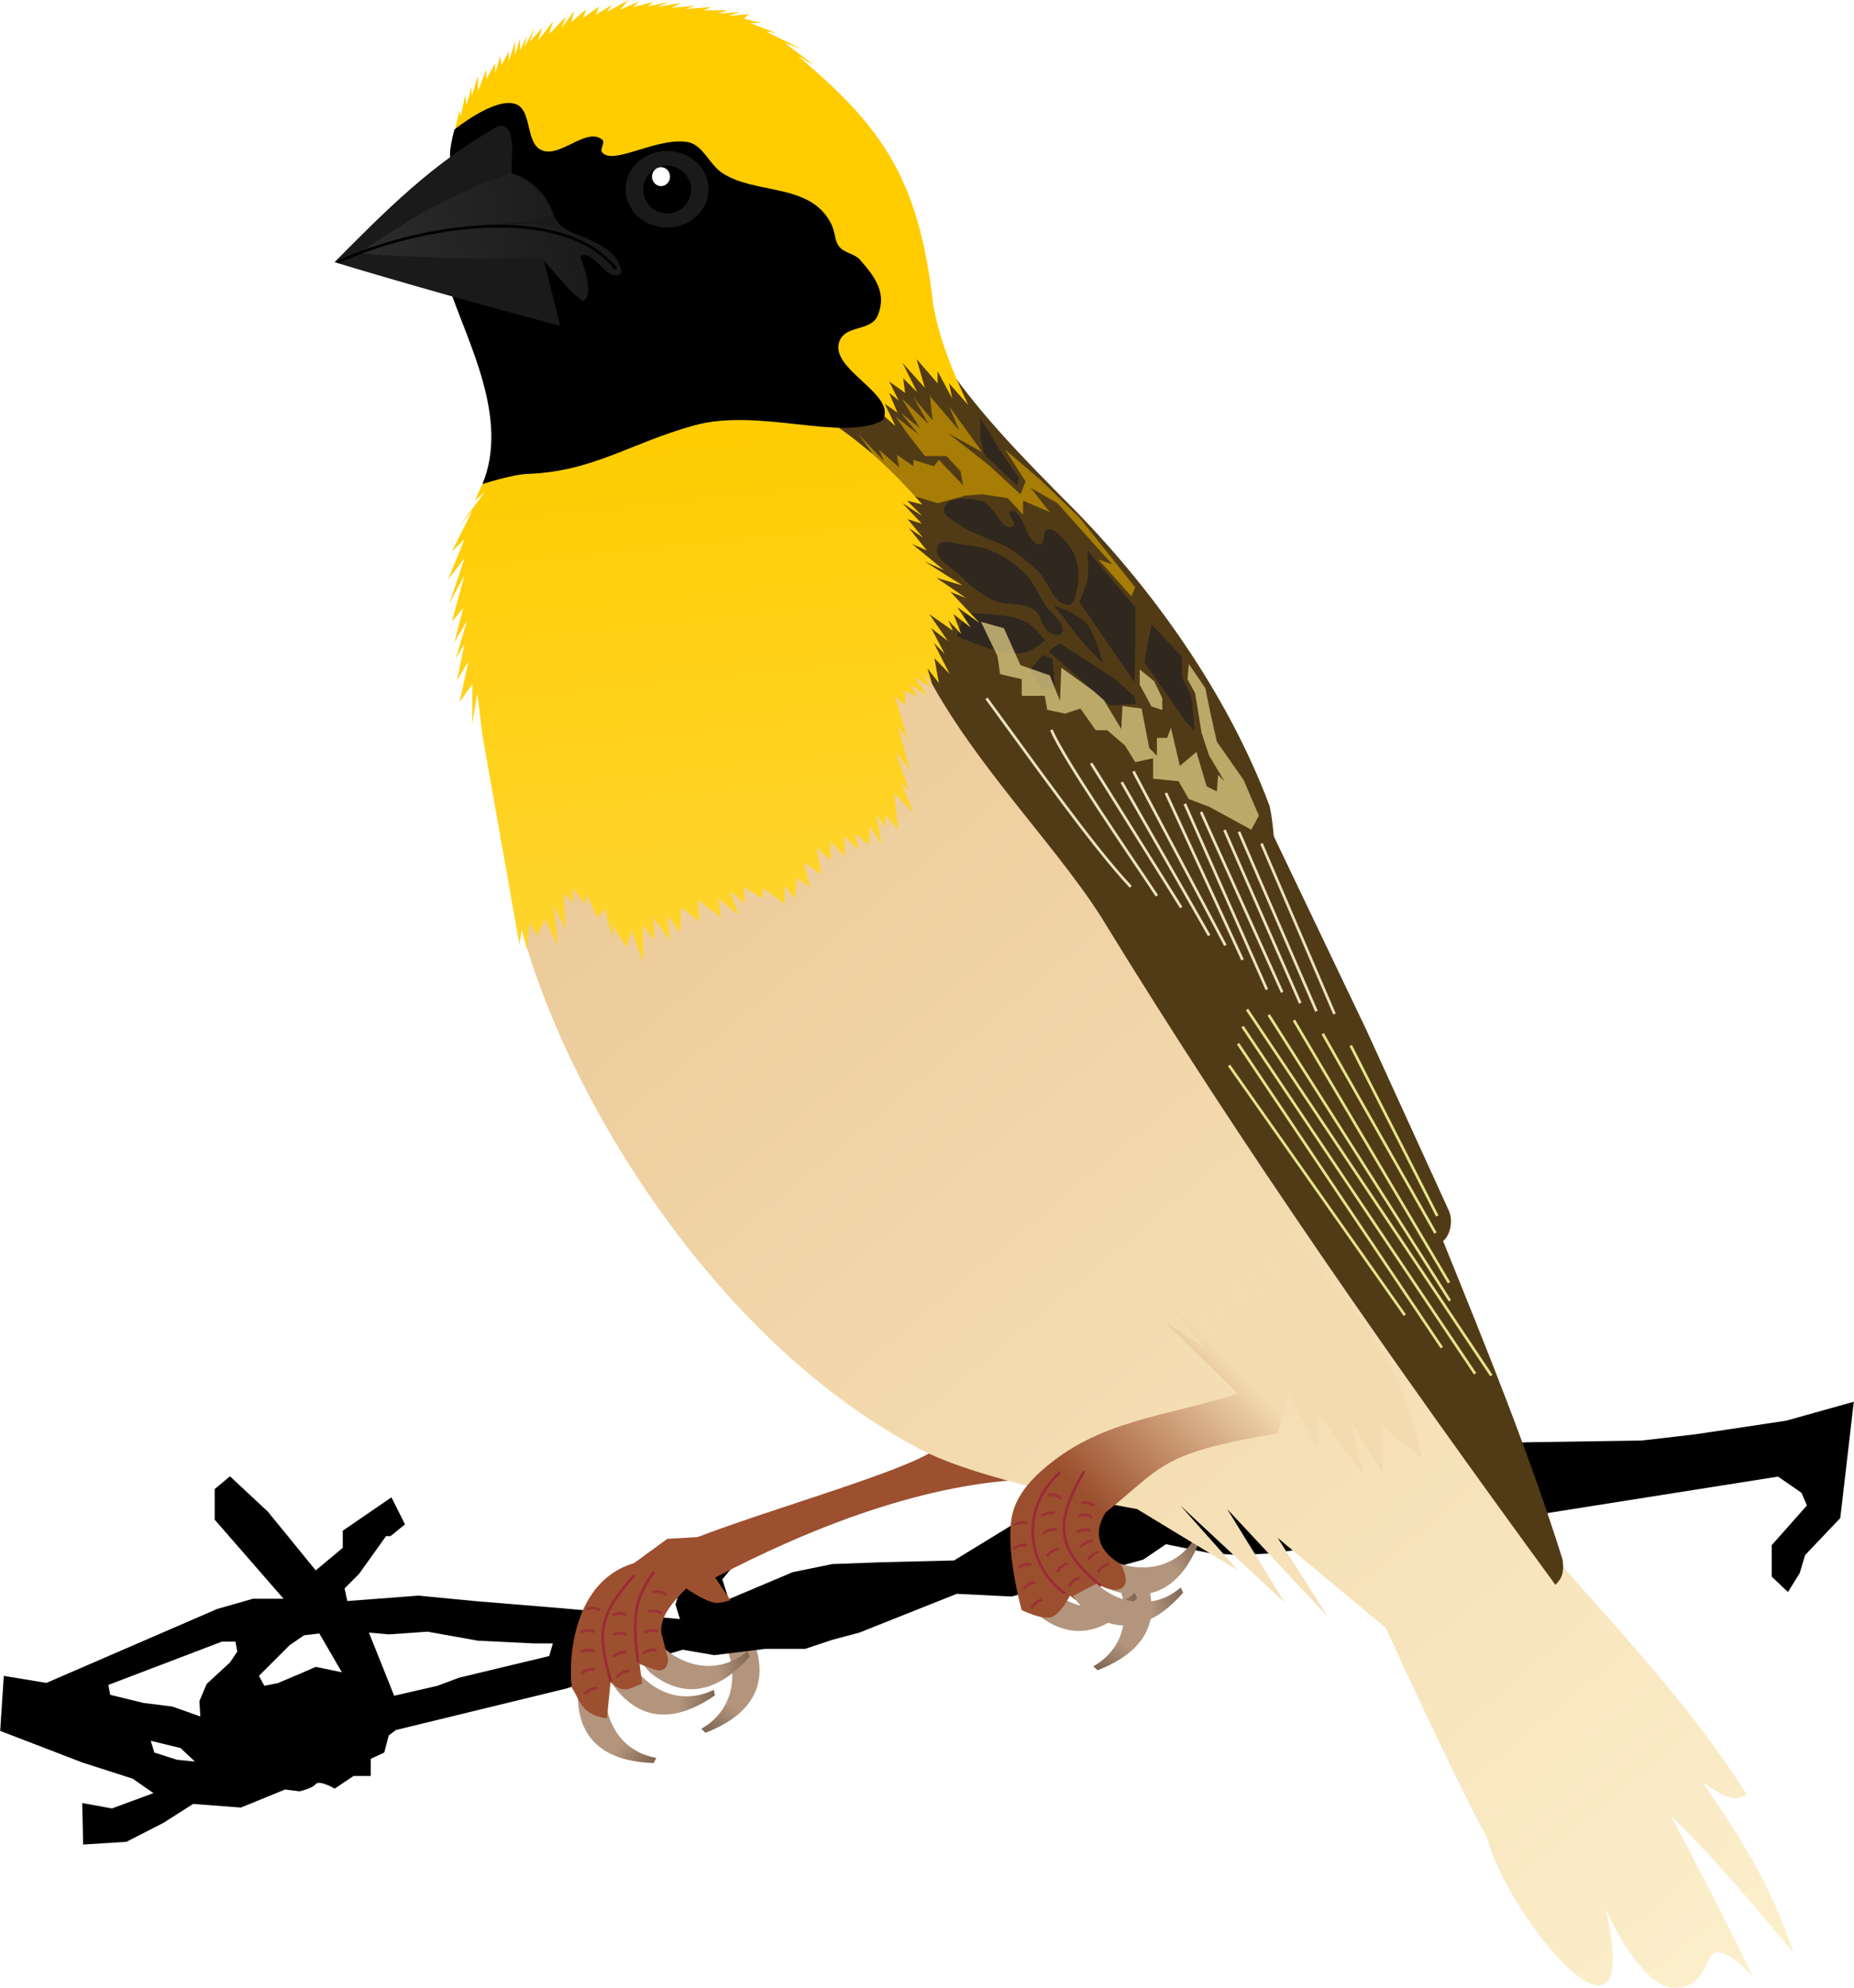 <?xml version="1.0" encoding="UTF-8" standalone="no"?>
<!-- Created with Inkscape (http://www.inkscape.org/) -->

<svg
   xmlns:dc="http://purl.org/dc/elements/1.1/"
   xmlns:cc="http://creativecommons.org/ns#"
   xmlns:rdf="http://www.w3.org/1999/02/22-rdf-syntax-ns#"
   xmlns:svg="http://www.w3.org/2000/svg"
   xmlns="http://www.w3.org/2000/svg"
   xmlns:xlink="http://www.w3.org/1999/xlink"
   xmlns:sodipodi="http://sodipodi.sourceforge.net/DTD/sodipodi-0.dtd"
   xmlns:inkscape="http://www.inkscape.org/namespaces/inkscape"
   width="684.938"
   height="734.155"
   id="svg2"
   version="1.1"
   inkscape:version="0.48.0 r9654"
   sodipodi:docname="Baya Weaver.svg">
  <defs
     id="defs4">
    <linearGradient
       inkscape:collect="always"
       id="linearGradient4827">
      <stop
         style="stop-color:#9b4f2e;stop-opacity:1;"
         offset="0"
         id="stop4829" />
      <stop
         style="stop-color:#f3daaf;stop-opacity:1"
         offset="1"
         id="stop4831" />
    </linearGradient>
    <linearGradient
       inkscape:collect="always"
       id="linearGradient4819">
      <stop
         style="stop-color:#e5ba83;stop-opacity:1;"
         offset="0"
         id="stop4821" />
      <stop
         style="stop-color:#fff6d5;stop-opacity:1"
         offset="1"
         id="stop4823" />
    </linearGradient>
    <linearGradient
       inkscape:collect="always"
       id="linearGradient4760">
      <stop
         style="stop-color:#b3957d;stop-opacity:1;"
         offset="0"
         id="stop4762" />
      <stop
         style="stop-color:#28170b;stop-opacity:1"
         offset="1"
         id="stop4764" />
    </linearGradient>
    <linearGradient
       inkscape:collect="always"
       id="linearGradient3812">
      <stop
         style="stop-color:#ffcc00;stop-opacity:1;"
         offset="0"
         id="stop3814" />
      <stop
         style="stop-color:#ffd42a;stop-opacity:1"
         offset="1"
         id="stop3816" />
    </linearGradient>
    <linearGradient
       inkscape:collect="always"
       id="linearGradient3794">
      <stop
         style="stop-color:#333333;stop-opacity:1;"
         offset="0"
         id="stop3796" />
      <stop
         style="stop-color:#1a1a1a;stop-opacity:1"
         offset="1"
         id="stop3798" />
    </linearGradient>
    <filter
       inkscape:collect="always"
       id="filter3774"
       color-interpolation-filters="sRGB">
      <feGaussianBlur
         inkscape:collect="always"
         stdDeviation="0.586"
         id="feGaussianBlur3776" />
    </filter>
    <linearGradient
       inkscape:collect="always"
       xlink:href="#linearGradient3794"
       id="linearGradient3800"
       x1="290.865"
       y1="412.695"
       x2="404.856"
       y2="382.077"
       gradientUnits="userSpaceOnUse" />
    <linearGradient
       inkscape:collect="always"
       xlink:href="#linearGradient3812"
       id="linearGradient3818"
       x1="457.848"
       y1="464.509"
       x2="474.805"
       y2="632.198"
       gradientUnits="userSpaceOnUse" />
    <filter
       inkscape:collect="always"
       id="filter4363"
       color-interpolation-filters="sRGB">
      <feGaussianBlur
         inkscape:collect="always"
         stdDeviation="1.9"
         id="feGaussianBlur4365" />
    </filter>
    <filter
       inkscape:collect="always"
       id="filter4367"
       x="-0.117"
       width="1.234"
       y="-0.074"
       height="1.149"
       color-interpolation-filters="sRGB">
      <feGaussianBlur
         inkscape:collect="always"
         stdDeviation="1.9"
         id="feGaussianBlur4369" />
    </filter>
    <filter
       inkscape:collect="always"
       id="filter4371"
       x="-0.137"
       width="1.274"
       y="-0.086"
       height="1.171"
       color-interpolation-filters="sRGB">
      <feGaussianBlur
         inkscape:collect="always"
         stdDeviation="1.9"
         id="feGaussianBlur4373" />
    </filter>
    <filter
       inkscape:collect="always"
       id="filter4375"
       x="-0.141"
       width="1.282"
       y="-0.081"
       height="1.161"
       color-interpolation-filters="sRGB">
      <feGaussianBlur
         inkscape:collect="always"
         stdDeviation="1.9"
         id="feGaussianBlur4377" />
    </filter>
    <filter
       inkscape:collect="always"
       id="filter4379"
       x="-0.134"
       width="1.268"
       y="-0.071"
       height="1.142"
       color-interpolation-filters="sRGB">
      <feGaussianBlur
         inkscape:collect="always"
         stdDeviation="1.9"
         id="feGaussianBlur4381" />
    </filter>
    <filter
       inkscape:collect="always"
       id="filter4383"
       x="-0.161"
       width="1.322"
       y="-0.074"
       height="1.148"
       color-interpolation-filters="sRGB">
      <feGaussianBlur
         inkscape:collect="always"
         stdDeviation="1.9"
         id="feGaussianBlur4385" />
    </filter>
    <filter
       inkscape:collect="always"
       id="filter4387"
       x="-0.15"
       width="1.301"
       y="-0.066"
       height="1.133"
       color-interpolation-filters="sRGB">
      <feGaussianBlur
         inkscape:collect="always"
         stdDeviation="1.9"
         id="feGaussianBlur4389" />
    </filter>
    <filter
       inkscape:collect="always"
       id="filter4391"
       x="-0.152"
       width="1.304"
       y="-0.068"
       height="1.137"
       color-interpolation-filters="sRGB">
      <feGaussianBlur
         inkscape:collect="always"
         stdDeviation="1.9"
         id="feGaussianBlur4393" />
    </filter>
    <filter
       inkscape:collect="always"
       id="filter4395"
       x="-0.163"
       width="1.326"
       y="-0.071"
       height="1.143"
       color-interpolation-filters="sRGB">
      <feGaussianBlur
         inkscape:collect="always"
         stdDeviation="1.9"
         id="feGaussianBlur4397" />
    </filter>
    <filter
       inkscape:collect="always"
       id="filter4399"
       x="-0.159"
       width="1.318"
       y="-0.069"
       height="1.138"
       color-interpolation-filters="sRGB">
      <feGaussianBlur
         inkscape:collect="always"
         stdDeviation="1.9"
         id="feGaussianBlur4401" />
    </filter>
    <filter
       inkscape:collect="always"
       id="filter4403"
       x="-0.169"
       width="1.338"
       y="-0.072"
       height="1.145"
       color-interpolation-filters="sRGB">
      <feGaussianBlur
         inkscape:collect="always"
         stdDeviation="1.9"
         id="feGaussianBlur4405" />
    </filter>
    <filter
       inkscape:collect="always"
       id="filter4535"
       color-interpolation-filters="sRGB">
      <feGaussianBlur
         inkscape:collect="always"
         stdDeviation="2.322"
         id="feGaussianBlur4537" />
    </filter>
    <filter
       inkscape:collect="always"
       id="filter4539"
       color-interpolation-filters="sRGB">
      <feGaussianBlur
         inkscape:collect="always"
         stdDeviation="2.322"
         id="feGaussianBlur4541" />
    </filter>
    <filter
       inkscape:collect="always"
       id="filter4543"
       color-interpolation-filters="sRGB">
      <feGaussianBlur
         inkscape:collect="always"
         stdDeviation="2.322"
         id="feGaussianBlur4545" />
    </filter>
    <filter
       inkscape:collect="always"
       id="filter4547"
       color-interpolation-filters="sRGB">
      <feGaussianBlur
         inkscape:collect="always"
         stdDeviation="2.322"
         id="feGaussianBlur4549" />
    </filter>
    <filter
       inkscape:collect="always"
       id="filter4551"
       color-interpolation-filters="sRGB">
      <feGaussianBlur
         inkscape:collect="always"
         stdDeviation="2.322"
         id="feGaussianBlur4553" />
    </filter>
    <filter
       inkscape:collect="always"
       id="filter4555"
       color-interpolation-filters="sRGB">
      <feGaussianBlur
         inkscape:collect="always"
         stdDeviation="2.322"
         id="feGaussianBlur4557" />
    </filter>
    <filter
       inkscape:collect="always"
       id="filter4559"
       x="-0.134"
       width="1.268"
       y="-0.076"
       height="1.151"
       color-interpolation-filters="sRGB">
      <feGaussianBlur
         inkscape:collect="always"
         stdDeviation="2.322"
         id="feGaussianBlur4561" />
    </filter>
    <filter
       inkscape:collect="always"
       id="filter4563"
       x="-0.174"
       width="1.349"
       y="-0.089"
       height="1.177"
       color-interpolation-filters="sRGB">
      <feGaussianBlur
         inkscape:collect="always"
         stdDeviation="2.322"
         id="feGaussianBlur4565" />
    </filter>
    <filter
       inkscape:collect="always"
       id="filter4625"
       x="-0.176"
       width="1.353"
       y="-0.047"
       height="1.094"
       color-interpolation-filters="sRGB">
      <feGaussianBlur
         inkscape:collect="always"
         stdDeviation="0.88"
         id="feGaussianBlur4627" />
    </filter>
    <filter
       inkscape:collect="always"
       id="filter4629"
       x="-0.155"
       width="1.31"
       y="-0.05"
       height="1.1"
       color-interpolation-filters="sRGB">
      <feGaussianBlur
         inkscape:collect="always"
         stdDeviation="0.88"
         id="feGaussianBlur4631" />
    </filter>
    <linearGradient
       inkscape:collect="always"
       xlink:href="#linearGradient4760"
       id="linearGradient4766"
       x1="640.833"
       y1="907.808"
       x2="668.145"
       y2="885.826"
       gradientUnits="userSpaceOnUse"
       gradientTransform="matrix(0.889,0.457,-0.457,0.889,460.018,-196.221)" />
    <linearGradient
       inkscape:collect="always"
       xlink:href="#linearGradient4760-7"
       id="linearGradient4766-6"
       x1="640.833"
       y1="907.808"
       x2="668.145"
       y2="885.826"
       gradientUnits="userSpaceOnUse"
       gradientTransform="matrix(0.889,0.457,-0.457,0.889,460.018,-196.221)" />
    <linearGradient
       inkscape:collect="always"
       id="linearGradient4760-7">
      <stop
         style="stop-color:#b3957d;stop-opacity:1;"
         offset="0"
         id="stop4762-6" />
      <stop
         style="stop-color:#28170b;stop-opacity:1"
         offset="1"
         id="stop4764-7" />
    </linearGradient>
    <linearGradient
       y2="885.826"
       x2="668.145"
       y1="907.808"
       x1="640.833"
       gradientTransform="matrix(0.889,0.457,-0.457,0.889,443.016,-194.195)"
       gradientUnits="userSpaceOnUse"
       id="linearGradient4783"
       xlink:href="#linearGradient4760-7"
       inkscape:collect="always" />
    <linearGradient
       inkscape:collect="always"
       xlink:href="#linearGradient4760-75"
       id="linearGradient4766-2"
       x1="640.833"
       y1="907.808"
       x2="668.145"
       y2="885.826"
       gradientUnits="userSpaceOnUse"
       gradientTransform="matrix(0.889,0.457,-0.457,0.889,460.018,-196.221)" />
    <linearGradient
       inkscape:collect="always"
       id="linearGradient4760-75">
      <stop
         style="stop-color:#b3957d;stop-opacity:1;"
         offset="0"
         id="stop4762-62" />
      <stop
         style="stop-color:#28170b;stop-opacity:1"
         offset="1"
         id="stop4764-5" />
    </linearGradient>
    <linearGradient
       y2="885.826"
       x2="668.145"
       y1="907.808"
       x1="640.833"
       gradientTransform="matrix(0.992,0.123,-0.123,0.992,98.734,-90.701)"
       gradientUnits="userSpaceOnUse"
       id="linearGradient4783-6"
       xlink:href="#linearGradient4760-75"
       inkscape:collect="always" />
    <linearGradient
       inkscape:collect="always"
       xlink:href="#linearGradient4819"
       id="linearGradient4825"
       x1="293.927"
       y1="370.301"
       x2="921.347"
       y2="1118.307"
       gradientUnits="userSpaceOnUse" />
    <linearGradient
       inkscape:collect="always"
       xlink:href="#linearGradient4827"
       id="linearGradient4833"
       x1="590.209"
       y1="862.534"
       x2="642.023"
       y2="811.663"
       gradientUnits="userSpaceOnUse" />
    <linearGradient
       y2="885.826"
       x2="668.145"
       y1="907.808"
       x1="640.833"
       gradientTransform="matrix(0.992,0.123,-0.123,0.992,98.734,-90.701)"
       gradientUnits="userSpaceOnUse"
       id="linearGradient4783-6-0"
       xlink:href="#linearGradient4760-75-7"
       inkscape:collect="always" />
    <linearGradient
       inkscape:collect="always"
       id="linearGradient4760-75-7">
      <stop
         style="stop-color:#b3957d;stop-opacity:1;"
         offset="0"
         id="stop4762-62-8" />
      <stop
         style="stop-color:#28170b;stop-opacity:1"
         offset="1"
         id="stop4764-5-5" />
    </linearGradient>
    <linearGradient
       y2="885.826"
       x2="668.145"
       y1="907.808"
       x1="640.833"
       gradientTransform="matrix(0.123,0.992,0.992,-0.123,-375.267,393.441)"
       gradientUnits="userSpaceOnUse"
       id="linearGradient4850"
       xlink:href="#linearGradient4760-75-7"
       inkscape:collect="always" />
    <filter
       color-interpolation-filters="sRGB"
       inkscape:collect="always"
       id="filter4625-9"
       x="-0.176"
       width="1.353"
       y="-0.047"
       height="1.094">
      <feGaussianBlur
         inkscape:collect="always"
         stdDeviation="0.88"
         id="feGaussianBlur4627-0" />
    </filter>
    <filter
       color-interpolation-filters="sRGB"
       inkscape:collect="always"
       id="filter4625-9-5"
       x="-0.176"
       width="1.353"
       y="-0.047"
       height="1.094">
      <feGaussianBlur
         inkscape:collect="always"
         stdDeviation="0.88"
         id="feGaussianBlur4627-0-2" />
    </filter>
    <linearGradient
       y2="885.826"
       x2="668.145"
       y1="907.808"
       x1="640.833"
       gradientTransform="matrix(0.123,0.992,0.992,-0.123,-375.267,393.441)"
       gradientUnits="userSpaceOnUse"
       id="linearGradient4850-2"
       xlink:href="#linearGradient4760-75-7-1"
       inkscape:collect="always" />
    <linearGradient
       inkscape:collect="always"
       id="linearGradient4760-75-7-1">
      <stop
         style="stop-color:#b3957d;stop-opacity:1;"
         offset="0"
         id="stop4762-62-8-9" />
      <stop
         style="stop-color:#28170b;stop-opacity:1"
         offset="1"
         id="stop4764-5-5-5" />
    </linearGradient>
    <linearGradient
       y2="885.826"
       x2="668.145"
       y1="907.808"
       x1="640.833"
       gradientTransform="matrix(0.123,0.992,0.992,-0.123,-520.111,416.522)"
       gradientUnits="userSpaceOnUse"
       id="linearGradient5019"
       xlink:href="#linearGradient4760-75-7-1"
       inkscape:collect="always" />
    <linearGradient
       y2="885.826"
       x2="668.145"
       y1="907.808"
       x1="640.833"
       gradientTransform="matrix(0.889,0.457,-0.457,0.889,443.016,-194.195)"
       gradientUnits="userSpaceOnUse"
       id="linearGradient4783-7"
       xlink:href="#linearGradient4760-7-4"
       inkscape:collect="always" />
    <linearGradient
       inkscape:collect="always"
       id="linearGradient4760-7-4">
      <stop
         style="stop-color:#b3957d;stop-opacity:1;"
         offset="0"
         id="stop4762-6-8" />
      <stop
         style="stop-color:#28170b;stop-opacity:1"
         offset="1"
         id="stop4764-7-0" />
    </linearGradient>
    <linearGradient
       y2="885.826"
       x2="668.145"
       y1="907.808"
       x1="640.833"
       gradientTransform="matrix(0.889,0.457,-0.457,0.889,299.921,-172.703)"
       gradientUnits="userSpaceOnUse"
       id="linearGradient5053"
       xlink:href="#linearGradient4760-7-4"
       inkscape:collect="always" />
    <linearGradient
       inkscape:collect="always"
       xlink:href="#linearGradient4760-755"
       id="linearGradient4766-3"
       x1="640.833"
       y1="907.808"
       x2="668.145"
       y2="885.826"
       gradientUnits="userSpaceOnUse"
       gradientTransform="matrix(0.889,0.457,-0.457,0.889,460.018,-196.221)" />
    <linearGradient
       inkscape:collect="always"
       id="linearGradient4760-755">
      <stop
         style="stop-color:#b3957d;stop-opacity:1;"
         offset="0"
         id="stop4762-2" />
      <stop
         style="stop-color:#28170b;stop-opacity:1"
         offset="1"
         id="stop4764-8" />
    </linearGradient>
    <linearGradient
       y2="885.826"
       x2="668.145"
       y1="907.808"
       x1="640.833"
       gradientTransform="matrix(0.75,0.661,-0.661,0.75,560.589,-165.844)"
       gradientUnits="userSpaceOnUse"
       id="linearGradient5087"
       xlink:href="#linearGradient4760-755"
       inkscape:collect="always" />
    <linearGradient
       y2="885.826"
       x2="668.145"
       y1="907.808"
       x1="640.833"
       gradientTransform="matrix(0.75,0.661,-0.661,0.75,560.589,-165.844)"
       gradientUnits="userSpaceOnUse"
       id="linearGradient5087-4"
       xlink:href="#linearGradient4760-755-7"
       inkscape:collect="always" />
    <linearGradient
       inkscape:collect="always"
       id="linearGradient4760-755-7">
      <stop
         style="stop-color:#b3957d;stop-opacity:1;"
         offset="0"
         id="stop4762-2-6" />
      <stop
         style="stop-color:#28170b;stop-opacity:1"
         offset="1"
         id="stop4764-8-2" />
    </linearGradient>
    <linearGradient
       y2="885.826"
       x2="668.145"
       y1="907.808"
       x1="640.833"
       gradientTransform="matrix(0.212,0.977,-0.977,0.212,1170.964,136.646)"
       gradientUnits="userSpaceOnUse"
       id="linearGradient5121"
       xlink:href="#linearGradient4760-755-7"
       inkscape:collect="always" />
    <linearGradient
       inkscape:collect="always"
       xlink:href="#linearGradient4760-755-7"
       id="linearGradient5245"
       gradientUnits="userSpaceOnUse"
       gradientTransform="matrix(0.212,0.977,-0.977,0.212,1170.964,136.646)"
       x1="640.833"
       y1="907.808"
       x2="668.145"
       y2="885.826" />
    <linearGradient
       inkscape:collect="always"
       xlink:href="#linearGradient4760-755"
       id="linearGradient5247"
       gradientUnits="userSpaceOnUse"
       gradientTransform="matrix(0.75,0.661,-0.661,0.75,560.589,-165.844)"
       x1="640.833"
       y1="907.808"
       x2="668.145"
       y2="885.826" />
    <linearGradient
       inkscape:collect="always"
       xlink:href="#linearGradient4760-75-7-1"
       id="linearGradient5249"
       gradientUnits="userSpaceOnUse"
       gradientTransform="matrix(0.123,0.992,0.992,-0.123,-520.111,416.522)"
       x1="640.833"
       y1="907.808"
       x2="668.145"
       y2="885.826" />
    <linearGradient
       inkscape:collect="always"
       xlink:href="#linearGradient4760-7-4"
       id="linearGradient5251"
       gradientUnits="userSpaceOnUse"
       gradientTransform="matrix(0.889,0.457,-0.457,0.889,299.921,-172.703)"
       x1="640.833"
       y1="907.808"
       x2="668.145"
       y2="885.826" />
    <linearGradient
       inkscape:collect="always"
       xlink:href="#linearGradient4760-75-7"
       id="linearGradient5253"
       gradientUnits="userSpaceOnUse"
       gradientTransform="matrix(0.123,0.992,0.992,-0.123,-375.267,393.441)"
       x1="640.833"
       y1="907.808"
       x2="668.145"
       y2="885.826" />
    <linearGradient
       inkscape:collect="always"
       xlink:href="#linearGradient4760-75"
       id="linearGradient5255"
       gradientUnits="userSpaceOnUse"
       gradientTransform="matrix(0.992,0.123,-0.123,0.992,98.734,-90.701)"
       x1="640.833"
       y1="907.808"
       x2="668.145"
       y2="885.826" />
    <linearGradient
       inkscape:collect="always"
       xlink:href="#linearGradient4760-7"
       id="linearGradient5257"
       gradientUnits="userSpaceOnUse"
       gradientTransform="matrix(0.889,0.457,-0.457,0.889,443.016,-194.195)"
       x1="640.833"
       y1="907.808"
       x2="668.145"
       y2="885.826" />
    <linearGradient
       inkscape:collect="always"
       xlink:href="#linearGradient4819"
       id="linearGradient5259"
       gradientUnits="userSpaceOnUse"
       x1="293.927"
       y1="370.301"
       x2="921.347"
       y2="1118.307" />
    <linearGradient
       inkscape:collect="always"
       xlink:href="#linearGradient3812"
       id="linearGradient5261"
       gradientUnits="userSpaceOnUse"
       x1="457.848"
       y1="464.509"
       x2="474.805"
       y2="632.198" />
    <linearGradient
       inkscape:collect="always"
       xlink:href="#linearGradient3794"
       id="linearGradient5263"
       gradientUnits="userSpaceOnUse"
       x1="290.865"
       y1="412.695"
       x2="404.856"
       y2="382.077" />
    <linearGradient
       inkscape:collect="always"
       xlink:href="#linearGradient4827"
       id="linearGradient5265"
       gradientUnits="userSpaceOnUse"
       x1="590.209"
       y1="862.534"
       x2="642.023"
       y2="811.663" />
    <linearGradient
       inkscape:collect="always"
       xlink:href="#linearGradient4760"
       id="linearGradient5267"
       gradientUnits="userSpaceOnUse"
       gradientTransform="matrix(0.889,0.457,-0.457,0.889,460.018,-196.221)"
       x1="640.833"
       y1="907.808"
       x2="668.145"
       y2="885.826" />
    <linearGradient
       inkscape:collect="always"
       xlink:href="#linearGradient4760"
       id="linearGradient5292"
       gradientUnits="userSpaceOnUse"
       gradientTransform="matrix(0.889,0.457,-0.457,0.889,1671.524,-175.495)"
       x1="640.833"
       y1="907.808"
       x2="668.145"
       y2="885.826" />
    <linearGradient
       inkscape:collect="always"
       xlink:href="#linearGradient4827"
       id="linearGradient5314"
       gradientUnits="userSpaceOnUse"
       x1="590.209"
       y1="862.534"
       x2="642.023"
       y2="811.663"
       gradientTransform="translate(1211.506,20.726)" />
    <linearGradient
       inkscape:collect="always"
       xlink:href="#linearGradient3794"
       id="linearGradient5349"
       gradientUnits="userSpaceOnUse"
       x1="290.865"
       y1="412.695"
       x2="404.856"
       y2="382.077"
       gradientTransform="translate(1211.506,20.726)" />
    <linearGradient
       inkscape:collect="always"
       xlink:href="#linearGradient3812"
       id="linearGradient5355"
       gradientUnits="userSpaceOnUse"
       x1="457.848"
       y1="464.509"
       x2="474.805"
       y2="632.198"
       gradientTransform="translate(1211.506,20.726)" />
    <linearGradient
       inkscape:collect="always"
       xlink:href="#linearGradient4819"
       id="linearGradient5361"
       gradientUnits="userSpaceOnUse"
       x1="293.927"
       y1="370.301"
       x2="921.347"
       y2="1118.307"
       gradientTransform="translate(1211.506,20.726)" />
    <linearGradient
       inkscape:collect="always"
       xlink:href="#linearGradient4760-7"
       id="linearGradient5365"
       gradientUnits="userSpaceOnUse"
       gradientTransform="matrix(0.889,0.457,-0.457,0.889,1654.522,-173.469)"
       x1="640.833"
       y1="907.808"
       x2="668.145"
       y2="885.826" />
    <linearGradient
       inkscape:collect="always"
       xlink:href="#linearGradient4760-75"
       id="linearGradient5368"
       gradientUnits="userSpaceOnUse"
       gradientTransform="matrix(0.992,0.123,-0.123,0.992,1310.24,-69.975)"
       x1="640.833"
       y1="907.808"
       x2="668.145"
       y2="885.826" />
    <linearGradient
       inkscape:collect="always"
       xlink:href="#linearGradient4760-75-7"
       id="linearGradient5371"
       gradientUnits="userSpaceOnUse"
       gradientTransform="matrix(0.123,0.992,0.992,-0.123,836.238,414.167)"
       x1="640.833"
       y1="907.808"
       x2="668.145"
       y2="885.826" />
    <linearGradient
       inkscape:collect="always"
       xlink:href="#linearGradient4760-7-4"
       id="linearGradient5374"
       gradientUnits="userSpaceOnUse"
       gradientTransform="matrix(0.889,0.457,-0.457,0.889,1511.427,-151.977)"
       x1="640.833"
       y1="907.808"
       x2="668.145"
       y2="885.826" />
    <linearGradient
       inkscape:collect="always"
       xlink:href="#linearGradient4760-75-7-1"
       id="linearGradient5377"
       gradientUnits="userSpaceOnUse"
       gradientTransform="matrix(0.123,0.992,0.992,-0.123,691.395,437.248)"
       x1="640.833"
       y1="907.808"
       x2="668.145"
       y2="885.826" />
    <linearGradient
       inkscape:collect="always"
       xlink:href="#linearGradient4760-755"
       id="linearGradient5380"
       gradientUnits="userSpaceOnUse"
       gradientTransform="matrix(0.75,0.661,-0.661,0.75,1772.094,-145.118)"
       x1="640.833"
       y1="907.808"
       x2="668.145"
       y2="885.826" />
    <linearGradient
       inkscape:collect="always"
       xlink:href="#linearGradient4760-755-7"
       id="linearGradient5383"
       gradientUnits="userSpaceOnUse"
       gradientTransform="matrix(0.212,0.977,-0.977,0.212,2382.47,157.372)"
       x1="640.833"
       y1="907.808"
       x2="668.145"
       y2="885.826" />
  </defs>
  <sodipodi:namedview
     id="base"
     pagecolor="#ffffff"
     bordercolor="#666666"
     borderopacity="1.0"
     inkscape:pageopacity="0.0"
     inkscape:pageshadow="2"
     inkscape:zoom="0.40241375"
     inkscape:cx="587.62945"
     inkscape:cy="355.59803"
     inkscape:document-units="px"
     inkscape:current-layer="layer1"
     showgrid="false"
     inkscape:window-width="1366"
     inkscape:window-height="718"
     inkscape:window-x="-8"
     inkscape:window-y="-8"
     inkscape:window-maximized="1"
     fit-margin-top="0"
     fit-margin-left="0"
     fit-margin-right="0"
     fit-margin-bottom="0" />
  <g
     inkscape:label="Layer 1"
     inkscape:groupmode="layer"
     id="layer1"
     transform="translate(-62.208,-197.685)">
    <g
       id="g5386"
       inkscape:export-filename="C:\Users\mr mahes\Desktop\Baya Weaver.png"
       inkscape:export-xdpi="262.7977"
       inkscape:export-ydpi="262.7977"
       transform="translate(-1339.418,-134.19)">
      <path
         sodipodi:nodetypes="cccccc"
         inkscape:connector-curvature="0"
         id="path4758-1-3-5"
         d="m 1680.782,940.035 c 5.615,17.794 -5.963,26.985 -18.546,31.83 l -1.527,-1.489 c 11.39,-6.354 13.769,-19.13 9.414,-29.692 l 7.238,-6.601 c 0,0 2.696,3.782 3.422,5.953 z"
         style="fill:url(#linearGradient5377);fill-opacity:1;stroke:#000000;stroke-width:0;stroke-linecap:butt;stroke-linejoin:miter;stroke-miterlimit:4;stroke-opacity:1;stroke-dasharray:none" />
      <path
         inkscape:connector-curvature="0"
         id="path5140"
         d="m 1418.762,953.445 63.119,-27.32 13.189,-3.768 11.305,0 -25.436,-29.204 0,-11.305 5.652,-4.71 14.022,13.094 17.653,21.65 9.992,-8.327 0,-6.328 17.986,-12.324 4.996,9.992 -5.329,4.33 -1.665,0 -3.331,4.663 -6.661,9.326 -5.329,5.329 0.999,4.663 26.313,-1.998 20.651,1.998 32.308,2.665 43.633,3.997 -1.665,-5.329 3.331,-11.324 21.65,-7.328 -7.661,9.326 2.332,7.328 23.648,-9.992 14.655,-2.998 17.986,-0.666 26.979,-0.666 23.981,-14.655 51.626,-13.989 135.228,-14.988 43.3,-0.666 19.984,-2.332 33.307,-4.996 24.98,-6.995 -4.996,42.966 -12.99,13.656 -1.998,6.661 -4.33,6.995 -5.995,-5.662 0,-11.658 12.99,-14.655 -1.998,-4.663 -8.66,-5.995 -90.596,14.322 -95.925,13.989 -12.324,0.666 -10.991,-0.666 -16.321,-3.331 -8.327,5.662 -48.629,13.656 -20.317,-0.999 -35.972,14.322 -9.992,2.665 -9.992,3.331 -14.655,0 -18.985,2.332 -11.658,-1.998 -6.662,1.998 -36.305,12.324 -62.951,15.321 -2.665,1.998 -1.665,6.328 -4.996,2.332 0,6.328 -6.328,0 -6.995,4.663 c 0,0 -5.662,-3.331 -6.995,-1.665 -1.332,1.665 -5.995,2.665 -5.995,2.665 l -5.329,-0.666 -16.321,6.661 -17.653,-1.332 -10.991,6.995 -13.656,6.995 -15.988,0.999 -0.333,-15.321 10.991,1.998 15.321,-5.662 -7.661,-5.329 -18.652,-5.995 -30.31,-11.658 1.332,-20.317 z"
         style="fill:#000000;stroke:#000000;stroke-width:0;stroke-linecap:butt;stroke-linejoin:miter;stroke-miterlimit:4;stroke-opacity:1;stroke-dasharray:none" />
      <path
         sodipodi:nodetypes="cccccc"
         inkscape:connector-curvature="0"
         id="path4758-23-4"
         d="m 1615.107,959.143 c 0.588,18.649 14.554,23.493 28.032,23.903 l 0.948,-1.911 c -12.851,-2.229 -19.322,-13.498 -18.706,-24.907 l -9.014,-3.835 c 0,0 -1.293,4.461 -1.26,6.75 z"
         style="fill:url(#linearGradient5383);fill-opacity:1;stroke:#000000;stroke-width:0;stroke-linecap:butt;stroke-linejoin:miter;stroke-miterlimit:4;stroke-opacity:1;stroke-dasharray:none" />
      <path
         sodipodi:nodetypes="cccccc"
         inkscape:connector-curvature="0"
         id="path4758-23"
         d="m 1628.982,955.428 c 11.523,14.675 25.644,10.302 36.744,2.646 l -0.368,-2.101 c -11.673,5.819 -23.562,0.575 -29.826,-8.981 l -9.534,2.251 c 0,0 1.601,4.36 2.984,6.184 z"
         style="fill:url(#linearGradient5380);fill-opacity:1;stroke:#000000;stroke-width:0;stroke-linecap:butt;stroke-linejoin:miter;stroke-miterlimit:4;stroke-opacity:1;stroke-dasharray:none" />
      <path
         sodipodi:nodetypes="cccccc"
         inkscape:connector-curvature="0"
         id="path4758-2-2"
         d="m 1642.352,950.085 c 14.768,11.404 27.386,3.704 36.272,-6.438 l -0.872,-1.947 c -9.891,8.502 -22.703,6.331 -31.118,-1.398 l -8.691,4.519 c 0,0 2.621,3.835 4.409,5.264 z"
         style="fill:url(#linearGradient5374);fill-opacity:1;stroke:#000000;stroke-width:0;stroke-linecap:butt;stroke-linejoin:miter;stroke-miterlimit:4;stroke-opacity:1;stroke-dasharray:none" />
      <path
         sodipodi:nodetypes="cccccc"
         inkscape:connector-curvature="0"
         id="path4758-1-3"
         d="m 1825.626,916.954 c 5.614,17.794 -5.963,26.985 -18.546,31.83 l -1.527,-1.489 c 11.39,-6.354 13.769,-19.13 9.414,-29.692 l 7.238,-6.601 c 0,0 2.696,3.782 3.422,5.953 z"
         style="fill:url(#linearGradient5371);fill-opacity:1;stroke:#000000;stroke-width:0;stroke-linecap:butt;stroke-linejoin:miter;stroke-miterlimit:4;stroke-opacity:1;stroke-dasharray:none" />
      <path
         sodipodi:nodetypes="cccccc"
         inkscape:connector-curvature="0"
         id="path4758-1"
         d="m 1813.027,919.412 c 17.794,5.615 26.985,-5.963 31.83,-18.546 l -1.489,-1.527 c -6.354,11.39 -19.13,13.769 -29.692,9.414 l -6.601,7.238 c 0,0 3.782,2.697 5.953,3.422 z"
         style="fill:url(#linearGradient5368);fill-opacity:1;stroke:#000000;stroke-width:0;stroke-linecap:butt;stroke-linejoin:miter;stroke-miterlimit:4;stroke-opacity:1;stroke-dasharray:none" />
      <path
         sodipodi:nodetypes="cccccc"
         inkscape:connector-curvature="0"
         id="path4758-2"
         d="m 1785.447,928.593 c 14.768,11.404 27.386,3.704 36.272,-6.438 l -0.872,-1.947 c -9.891,8.502 -22.703,6.331 -31.118,-1.398 l -8.692,4.519 c 0,0 2.621,3.835 4.409,5.264 z"
         style="fill:url(#linearGradient5365);fill-opacity:1;stroke:#000000;stroke-width:0;stroke-linecap:butt;stroke-linejoin:miter;stroke-miterlimit:4;stroke-opacity:1;stroke-dasharray:none" />
      <path
         sodipodi:nodetypes="ccccccccccccsccccc"
         inkscape:connector-curvature="0"
         id="path4571"
         d="m 1749.752,863.918 c 1.108,7.319 -59.102,23.612 -90.467,35.683 l -11.12,0.622 -12.324,8.993 c -22.409,6.562 -24.334,35.11 -22.982,45.964 2.98,4.45 3.406,10.177 12.99,11.324 l 1.332,-13.323 c 4.826,4.741 7.468,2.005 11.674,0.545 l -0.949,-7.213 c 4.247,1.119 9.847,5.395 10.591,-1.658 l -2.664,-10.325 c 0.185,-3.575 0.463,-7.206 9.326,-15.988 0,0 6.728,4.757 10.658,5.329 1.897,0.276 5.662,-0.999 5.662,-0.999 l -5.662,-8.327 c 36.023,-18.896 78.623,-35.269 117.108,-36.295 l -7.86,-24.99 z"
         style="fill:#9c502f;fill-opacity:1;stroke:#000000;stroke-width:0;stroke-linecap:butt;stroke-linejoin:miter;stroke-miterlimit:4;stroke-opacity:1;stroke-dasharray:none" />
      <path
         sodipodi:nodetypes="cccccccccccccccccccccccc"
         inkscape:connector-curvature="0"
         id="path4567"
         d="m 1592.542,668.071 c 15.475,65.613 73.103,160.242 150.549,199.844 24.278,12.15 78.605,21.317 78.605,21.317 l 37.304,22.649 -21.317,-23.981 38.636,35.972 -21.317,-34.64 37.304,39.969 -18.652,-29.31 39.969,33.307 c 0,0 23.666,52.132 37.304,77.273 8.552,31.421 58.23,89.563 43.966,26.646 0,0 11.034,25.209 22.73,28.597 14.069,2.382 13.775,-11.334 17.387,-12.609 5.555,-1.481 14.508,9.326 14.508,9.326 -9.822,-20.191 -20.079,-40.145 -30.643,-59.953 16.259,15.87 30.78,33.205 45.298,50.627 -8.256,-24.782 -18.939,-41.618 -33.307,-62.618 5.329,2.919 10.658,8.144 15.988,3.997 -19.04,-30.106 -43.146,-56.005 -66.615,-82.602 L 1876.32,750.673 1745.755,564.152 l -71.944,5.329 z"
         style="fill:url(#linearGradient5361);fill-opacity:1;stroke:#000000;stroke-width:0;stroke-linecap:butt;stroke-linejoin:miter;stroke-miterlimit:4;stroke-opacity:1;stroke-dasharray:none" />
      <path
         sodipodi:nodetypes="cccccscccccccccc"
         inkscape:connector-curvature="0"
         id="path3824"
         d="m 1737.761,567.483 c 15.775,39.055 51.943,73.296 70.961,103.529 51.884,84.775 108.877,165.991 167.519,246.198 1.663,-1.752 3.442,-3.303 2.665,-9.326 -12.602,-40.03 -28.41,-78.793 -44.152,-117.644 2.522,-1.939 3.891,-7.365 2.104,-11.279 l -30.562,-66.924 -34.081,-71.288 c 0,0 -0.633,-7.703 -1.615,-11.362 -15.822,-42.113 -43.889,-80.739 -72.854,-110.084 -17.792,-17.893 -36.596,-36.834 -49.327,-57.071 l -22.649,0 -12.657,11.324 -9.326,13.989 9.992,43.966 z"
         style="fill:#513b16;fill-opacity:1;stroke:#000000;stroke-width:0;stroke-linecap:butt;stroke-linejoin:miter;stroke-miterlimit:4;stroke-opacity:1;stroke-dasharray:none" />
      <path
         sodipodi:nodetypes="cscsscc"
         inkscape:connector-curvature="0"
         id="path3834"
         d="m 1755.081,566.817 c 0,0 16.008,7.397 24.314,6.328 3.155,-0.406 8.327,-4.663 8.327,-4.663 0,0 -3.89,-5.185 -6.662,-6.661 -5.092,-2.713 -11.244,-2.773 -16.987,-3.331 -1.879,-0.182 -5.662,0 -5.662,0 z"
         style="fill:#30271e;fill-opacity:1;stroke:#000000;stroke-width:0;stroke-linecap:butt;stroke-linejoin:miter;stroke-miterlimit:4;stroke-opacity:1;stroke-dasharray:none" />
      <path
         inkscape:connector-curvature="0"
         id="path3820"
         d="m 1717.87,496.068 6.123,3.297 -5.181,-7.066 9.421,9.892 -1.884,-4.239 7.537,6.595 -0.942,-4.71 6.123,4.239 0,-2.355 7.537,2.355 1.884,-2.355 8.95,9.421 -0.942,-5.181 -5.181,-5.652 -8.008,0 -6.595,-8.479 -4.239,-6.123 8.479,6.595 -6.595,-8.008 7.066,5.652 -6.595,-10.834 9.892,9.421 -5.652,-9.892 7.066,8.479 -0.942,-8.95 10.834,12.718 -3.768,-8.95 12.247,16.957 -12.718,-7.066 15.073,11.776 11.776,10.834 1.884,-4.71 -7.537,-11.776 13.189,11.305 14.131,13.66 20.726,25.907 -1.413,3.297 -12.247,-13.66 5.181,1.884 -20.255,-22.61 -9.892,-5.652 7.066,8.95 -9.892,-4.239 0,5.181 -5.652,-6.123 -9.421,-1.413 -6.123,0.471 -10.363,2.826 -12.247,-3.768 z"
         style="fill:#a77d05;fill-opacity:1;stroke:#000000;stroke-width:0;stroke-linecap:butt;stroke-linejoin:miter;stroke-miterlimit:4;stroke-opacity:1;stroke-dasharray:none" />
      <path
         sodipodi:nodetypes="cccccccccccccccccccccccccccccccccccccccccccccccccccccccccccccccccccccccccccccccccccccccccccccccccccccccccccccccccccccccccccccccccccccccccccccccccccccccccccccccccccccccccccccccccccccccccccccccccccccccccccccccccccccccccccccc"
         inkscape:connector-curvature="0"
         id="path3810"
         d="m 1569.494,380.664 1.884,-8.008 0.471,2.12 1.649,-7.772 0.471,3.768 1.884,-6.83 0,3.533 2.355,-7.537 0,5.652 3.062,-8.008 0,3.533 3.297,-5.888 0,3.768 1.884,-6.359 0.471,3.297 2.591,-4.946 0.235,3.297 2.12,-7.066 0,5.181 1.884,-6.359 0,4.475 2.591,-5.417 -0.942,4.239 3.533,-6.83 -1.649,4.946 4.71,-5.417 -1.649,4.946 5.652,-7.301 -1.649,4.946 6.359,-6.595 -1.649,4.239 4.71,-6.359 -1.178,4.239 5.652,-4.946 -1.177,3.297 5.888,-4.239 -1.178,3.062 6.123,-3.768 -2.12,2.826 8.008,-4.475 -3.062,3.533 7.066,-3.062 -2.355,2.12 7.537,-1.884 -2.12,1.649 7.772,-1.649 -4.239,1.884 8.95,-1.649 -3.533,1.884 8.95,-0.707 -4.004,1.178 9.656,-0.707 -2.826,1.178 8.95,0 -3.768,1.178 8.243,-0.471 -4.475,1.413 7.772,-0.707 -1.884,1.649 6.359,1.649 -4.004,0 9.656,3.768 -4.004,-0.707 13.425,6.595 -6.359,-2.355 10.834,8.243 -5.888,-3.297 c 31.915,26.62 44.769,46.294 49.93,91.617 2.282,13.107 7.375,25.168 12.954,37.212 l -7.066,-8.008 1.178,5.652 -5.417,-10.127 0,4.475 -7.772,-8.95 3.062,10.598 -8.243,-9.185 5.417,10.834 -5.181,-5.181 0.707,5.417 -5.888,-4.239 3.533,7.066 -3.533,-2.826 3.062,7.301 -4.71,-3.297 4.004,8.243 -5.417,-4.71 -17.899,3.768 c 12.64,8.379 23.238,18.518 33.208,29.911 l -5.652,-1.413 5.652,5.652 -7.301,-4.71 7.066,7.537 -5.181,-1.649 5.652,6.83 -5.181,-3.533 6.595,8.243 -5.417,-2.355 11.776,9.656 -7.301,-3.297 14.131,8.95 -9.656,-2.826 11.069,7.537 -5.888,-2.355 10.834,11.54 -8.243,-5.888 4.946,7.537 -6.359,-4.946 2.826,7.301 -4.71,-4.946 1.649,3.768 -8.714,-6.123 6.83,9.892 -6.123,-4.71 4.946,9.421 -4.004,-4.004 5.888,11.54 -5.652,-5.888 1.649,9.185 -4.239,-5.417 1.649,5.417 -3.768,-4.004 3.533,5.652 -6.359,-4.004 4.71,6.83 -6.359,-4.004 2.826,4.475 -4.475,-2.12 0,5.181 -3.768,-3.062 4.475,14.838 2.355,3.297 -5.652,-7.066 4.239,16.015 -5.181,-6.595 5.181,14.602 -3.297,-3.768 4.71,11.776 -7.066,-7.537 1.413,13.66 -4.71,-5.652 0,4.71 -3.297,-4.71 1.884,11.305 -4.239,-7.066 -0.471,7.066 -5.181,-4.239 1.413,6.123 -5.181,-5.181 0,7.537 -5.181,-5.652 0,7.066 -5.181,-4.71 1.884,9.892 -6.595,-4.239 2.355,8.95 -4.71,-3.297 -0.942,7.537 -3.768,-4.71 0,6.595 -8.008,-5.652 0,3.768 -7.066,-4.239 0.471,6.123 -5.652,-4.71 3.297,8.95 -7.537,-6.123 0.942,7.066 -8.479,-6.595 0.471,8.008 -6.595,-5.181 -0.471,9.421 -4.71,-6.595 0.942,9.421 -6.123,-8.479 0.471,8.479 -4.239,-5.652 0,13.66 -4.239,-11.776 -1.884,6.123 -5.181,-8.008 0,4.71 -2.826,-10.834 -2.826,3.297 -3.768,-8.479 -0.942,3.297 -4.239,-5.652 0,5.181 -3.297,-3.297 0.471,13.189 -4.239,-8.95 1.413,15.073 -4.71,-9.892 -2.826,6.123 -2.826,-4.71 -0.942,9.892 -1.884,-7.537 -0.942,5.652 -13.66,-77.25 -1.884,-15.544 -1.884,11.305 0,-14.602 -4.71,6.595 3.297,-15.073 -4.239,7.066 2.826,-13.66 -3.297,5.652 4.239,-14.131 -4.71,8.008 3.297,-12.718 -4.239,5.181 4.71,-17.428 -5.652,10.834 5.652,-16.957 -6.123,8.008 6.123,-15.073 -4.71,4.71 7.537,-15.073 -4.71,5.652 9.421,-12.718 -3.768,3.297 5.652,-12.247 c 11.645,-55.731 -8.793,-82.588 -13.189,-123.883 z"
         style="fill:url(#linearGradient5355);fill-opacity:1;stroke:#000000;stroke-width:0;stroke-linecap:butt;stroke-linejoin:miter;stroke-miterlimit:4;stroke-opacity:1;stroke-dasharray:none" />
      <path
         inkscape:connector-curvature="0"
         id="path3836"
         d="m 1782.06,579.473 4.663,-5.662 3.664,1.332 0.999,10.658 -4.33,0.666 z"
         style="fill:#30271e;fill-opacity:1;stroke:#000000;stroke-width:0;stroke-linecap:butt;stroke-linejoin:miter;stroke-miterlimit:4;stroke-opacity:1;stroke-dasharray:none" />
      <path
         sodipodi:nodetypes="ccsssccassssscccccc"
         inkscape:connector-curvature="0"
         id="path3802"
         d="m 1568.552,392.911 c -0.751,-2.054 -1.383,-4.368 0.942,-13.189 0,0 14.898,-12.101 22.61,-9.421 6.108,2.123 3.596,14.149 9.421,16.957 6.882,3.318 16.78,-8.707 22.61,-3.768 1.198,1.015 -1.11,3.6 0,4.71 4.052,4.926 20.711,-6.087 32.031,-3.768 5.373,1.413 7.611,8.243 12.247,11.305 12.127,8.009 31.694,3.691 39.776,17.852 2.416,4.234 1.424,6.859 3.559,9.468 1.876,2.293 5.561,2.503 7.537,4.71 5.806,6.49 9.979,12.511 6.642,20.554 -2.55,6.146 -11.795,3.379 -14.178,9.592 -3.976,10.366 21.453,19.525 16.015,29.204 -14.917,8.075 -45.669,-4.758 -69.713,1.884 -23.691,6.587 -37.313,16.988 -61.235,17.899 -5.789,0.127 -16.957,3.768 -16.957,3.768 9.99,-24.203 -5.329,-51.985 -12.247,-72.54 z"
         style="fill:#000000;stroke:#000000;stroke-width:0;stroke-linecap:butt;stroke-linejoin:miter;stroke-miterlimit:4;stroke-opacity:1;stroke-dasharray:none" />
      <path
         sodipodi:nodetypes="cccsssssccc"
         inkscape:connector-curvature="0"
         id="path2996"
         d="m 1525.216,428.71 c 18.245,-18.408 36.398,-36.89 60.764,-50.401 6.736,-0.139 4.356,10.496 4.71,17.899 0.057,-0.458 11.03,2.027 15.544,15.073 2.877,8.315 16.551,7.916 21.668,15.073 1.329,1.86 3.643,5.135 1.884,6.595 -3.782,3.139 -9.088,-9.304 -13.189,-6.595 -4.331,2.861 5.67,13.402 0.942,15.544 -3.509,1.59 -15.544,-16.015 -15.544,-16.015 l 6.595,26.378 c -27.914,-7.424 -58.674,-16.05 -83.374,-23.552 z"
         style="fill:#1a1a1a;stroke:#d51e1e;stroke-width:0;stroke-linecap:butt;stroke-linejoin:miter;stroke-miterlimit:4;stroke-opacity:1;stroke-dasharray:none" />
      <path
         sodipodi:nodetypes="cccccsscscc"
         inkscape:connector-curvature="0"
         id="path3766"
         d="m 1534.166,425.413 c 14.681,-9.558 26.935,-18.914 56.053,-29.675 8.539,2.826 14.975,12.011 15.309,15.309 -5.577,3.532 -17.775,2.666 -34.621,4.946 18.324,-0.254 29.886,-3.41 39.567,0.942 0,0 14.195,4.33 18.37,9.892 1.35,1.798 3.503,5.767 1.413,6.595 -4.486,1.776 -10.197,-10.165 -14.367,-6.83 0,0 5.515,12.367 1.649,16.251 -1.616,1.623 -16.015,-16.015 -16.015,-16.015 -13.065,0.92 -46.045,0.501 -67.358,-1.413 z"
         style="fill:url(#linearGradient5349);fill-opacity:1;stroke:#000000;stroke-width:0;stroke-linecap:butt;stroke-linejoin:miter;stroke-miterlimit:4;stroke-opacity:1;stroke-dasharray:none" />
      <path
         sodipodi:nodetypes="cc"
         inkscape:connector-curvature="0"
         id="path3768"
         d="m 1526.394,428.71 c 28.494,-13.265 82.595,-22.79 102.921,2.591"
         style="fill:none;stroke:#000000;stroke-width:1px;stroke-linecap:butt;stroke-linejoin:miter;stroke-opacity:1;filter:url(#filter3774)" />
      <path
         transform="matrix(1.022,0,0,0.977,1200.44,24.279)"
         d="m 452.979,386.382 c 0,8.002 -6.71,14.489 -14.988,14.489 -8.278,0 -14.988,-6.487 -14.988,-14.489 0,-8.002 6.71,-14.489 14.988,-14.489 8.278,0 14.988,6.487 14.988,14.489 z"
         sodipodi:ry="14.488681"
         sodipodi:rx="14.988291"
         sodipodi:cy="386.38248"
         sodipodi:cx="437.99115"
         id="path3804"
         style="fill:#1a1a1a;fill-opacity:1;fill-rule:evenodd;stroke:#d51e1e;stroke-width:0;stroke-miterlimit:4;stroke-opacity:1;stroke-dasharray:none;stroke-dashoffset:0"
         sodipodi:type="arc" />
      <path
         transform="matrix(1.233,0,0,1.293,1372.326,-82.622)"
         d="m 230.82,374.725 c 0,3.771 -3.206,6.828 -7.161,6.828 -3.955,0 -7.161,-3.057 -7.161,-6.828 0,-3.771 3.206,-6.828 7.161,-6.828 3.955,0 7.161,3.057 7.161,6.828 z"
         sodipodi:ry="6.8279991"
         sodipodi:rx="7.1610723"
         sodipodi:cy="374.72491"
         sodipodi:cx="223.6586"
         id="path3806"
         style="fill:#000000;fill-opacity:1;fill-rule:evenodd;stroke:#d51e1e;stroke-width:0;stroke-miterlimit:4;stroke-opacity:1;stroke-dasharray:none;stroke-dashoffset:0"
         sodipodi:type="arc" />
      <path
         transform="translate(1463.309,42.708)"
         d="m 185.855,354.407 c 0,1.931 -1.491,3.497 -3.331,3.497 -1.84,0 -3.331,-1.566 -3.331,-3.497 0,-1.931 1.491,-3.497 3.331,-3.497 1.84,0 3.331,1.566 3.331,3.497 z"
         sodipodi:ry="3.4972677"
         sodipodi:rx="3.3307312"
         sodipodi:cy="354.40747"
         sodipodi:cx="182.52406"
         id="path3808"
         style="fill:#ffffff;fill-opacity:1;fill-rule:evenodd;stroke:#d51e1e;stroke-width:0;stroke-miterlimit:4;stroke-opacity:1;stroke-dasharray:none;stroke-dashoffset:0"
         sodipodi:type="arc" />
      <path
         inkscape:connector-curvature="0"
         id="path3822"
         d="m 1770.155,574.26 -6.123,-12.718 8.479,2.355 6.123,13.66 10.834,3.768 3.768,9.421 0.471,-12.247 15.073,10.834 7.066,11.776 0.471,-8.479 7.066,0.942 2.826,14.602 2.826,2.826 0,-6.595 3.768,0 1.413,-3.768 3.297,14.131 6.123,-5.181 3.768,12.718 3.768,1.884 0.471,-6.123 2.355,2.355 -5.652,-9.421 -2.826,-8.479 -2.355,-14.602 -2.826,-5.181 0.471,-5.652 6.123,8.95 1.413,7.066 2.826,12.718 9.892,14.131 5.652,13.189 -2.826,5.181 -15.544,-8.479 -7.537,-2.826 -3.768,-6.595 -9.421,-0.942 0,-7.537 -6.595,1.413 -3.768,-6.123 -6.595,-5.652 -4.239,0 -5.652,-8.008 -5.652,1.884 -6.595,-1.413 -0.942,-5.181 -8.479,0 0,-6.123 -8.008,-1.884 z"
         style="opacity:0.752;fill:#decd87;fill-opacity:1;stroke:#000000;stroke-width:0;stroke-linecap:butt;stroke-linejoin:miter;stroke-miterlimit:4;stroke-opacity:1;stroke-dasharray:none" />
      <path
         sodipodi:nodetypes="sssssssssssssss"
         inkscape:connector-curvature="0"
         id="path3826"
         d="m 1750.418,519.52 c 1.414,-4.417 9.145,-3.741 13.656,-2.665 4.925,1.175 7.748,12.09 11.991,9.326 1.534,-0.999 -2.938,-4.45 -1.332,-5.329 4.822,-2.64 5.908,12.933 11.324,11.991 1.91,-0.332 0.489,-4.725 2.332,-5.329 2.316,-0.759 4.602,1.943 6.328,3.664 2.185,2.178 3.858,5.016 4.663,7.994 0.956,3.537 0.889,7.437 0,10.991 -0.458,1.831 -0.794,4.744 -2.665,4.996 -5.759,0.778 -7.69,-8.748 -11.991,-12.657 -3.336,-3.033 -6.789,-6.013 -10.658,-8.327 -2.603,-1.556 -5.582,-2.375 -8.327,-3.664 -3.146,-1.478 -6.534,-2.593 -9.326,-4.663 -2.334,-1.731 -6.881,-3.561 -5.995,-6.328 z"
         style="fill:#30271e;fill-opacity:1;stroke:#000000;stroke-width:0;stroke-linecap:butt;stroke-linejoin:miter;stroke-miterlimit:4;stroke-opacity:1;stroke-dasharray:none" />
      <path
         sodipodi:nodetypes="sssssssssss"
         inkscape:connector-curvature="0"
         id="path3828"
         d="m 1748.087,533.509 c -2.091,4.44 5.483,8.227 8.993,11.658 3.351,3.275 7.074,6.355 11.325,8.327 4.763,2.21 11,0.681 15.321,3.664 2.762,1.907 2.758,6.644 5.662,8.327 1.252,0.726 3.558,1.558 4.33,0.333 2.255,-3.576 -4.153,-7.366 -6.328,-10.991 -2.156,-3.592 -3.78,-7.617 -6.661,-10.658 -3.453,-3.645 -7.734,-6.625 -12.324,-8.66 -3.226,-1.43 -6.813,-1.999 -10.325,-2.332 -3.318,-0.314 -8.572,-2.682 -9.992,0.333 z"
         style="fill:#30271e;fill-opacity:1;stroke:#000000;stroke-width:0;stroke-linecap:butt;stroke-linejoin:miter;stroke-miterlimit:4;stroke-opacity:1;stroke-dasharray:none" />
      <path
         sodipodi:nodetypes="cccccsc"
         inkscape:connector-curvature="0"
         id="path3830"
         d="m 1800.379,554.16 20.317,29.644 0.333,-12.99 0,-14.655 -17.653,-20.984 c 0,0 0.611,7.158 0,10.658 -0.507,2.906 -2.998,8.327 -2.998,8.327 z"
         style="fill:#30271e;fill-opacity:1;stroke:#000000;stroke-width:0;stroke-linecap:butt;stroke-linejoin:miter;stroke-miterlimit:4;stroke-opacity:1;stroke-dasharray:none" />
      <path
         inkscape:connector-curvature="0"
         id="path3832"
         d="m 1765.073,499.536 12.324,11.658 0.666,-2.665 -6.995,-10.325 -7.328,-11.991 0,6.995 z"
         style="fill:#30271e;fill-opacity:1;stroke:#000000;stroke-width:0;stroke-linecap:butt;stroke-linejoin:miter;stroke-miterlimit:4;stroke-opacity:1;stroke-dasharray:none" />
      <path
         inkscape:connector-curvature="0"
         id="path3838"
         d="m 1789.055,572.479 3.997,-2.998 20.317,12.99 7.328,6.661 0.666,2.665 -9.659,0.666 z"
         style="fill:#30271e;fill-opacity:1;stroke:#000000;stroke-width:0;stroke-linecap:butt;stroke-linejoin:miter;stroke-miterlimit:4;stroke-opacity:1;stroke-dasharray:none" />
      <path
         inkscape:connector-curvature="0"
         id="path3840"
         d="m 1824.36,576.476 15.655,22.316 2.998,2.998 -1.332,-12.99 -3.331,-6.661 0,-7.661 -11.325,-11.991 z"
         style="fill:#30271e;fill-opacity:1;stroke:#000000;stroke-width:0;stroke-linecap:butt;stroke-linejoin:miter;stroke-miterlimit:4;stroke-opacity:1;stroke-dasharray:none" />
      <path
         sodipodi:nodetypes="cscsc"
         inkscape:connector-curvature="0"
         id="path3842"
         d="m 1791.053,555.492 c 0,0 5.555,7.227 7.661,9.992 3.62,4.753 10.325,11.324 10.325,11.324 0,0 -2.686,-10.971 -6.328,-14.988 -2.97,-3.276 -11.658,-6.328 -11.658,-6.328 z"
         style="fill:#30271e;fill-opacity:1;stroke:#000000;stroke-width:0;stroke-linecap:butt;stroke-linejoin:miter;stroke-miterlimit:4;stroke-opacity:1;stroke-dasharray:none" />
      <path
         inkscape:connector-curvature="0"
         id="path3844"
         d="m 1822.695,579.14 0,5.662 4.33,7.994 3.997,1.332 0,-4.33 -2.998,-6.328 z"
         style="opacity:0.752;fill:#decd87;fill-opacity:1;stroke:#000000;stroke-width:0;stroke-linecap:butt;stroke-linejoin:miter;stroke-miterlimit:4;stroke-opacity:1;stroke-dasharray:none" />
      <path
         sodipodi:nodetypes="cc"
         inkscape:connector-curvature="0"
         id="path3846"
         d="m 1766.073,589.799 c 16.86,22.935 39.022,54.449 53.292,69.612"
         style="fill:none;stroke:#eee2c3;stroke-width:1px;stroke-linecap:butt;stroke-linejoin:miter;stroke-opacity:1;filter:url(#filter4363)" />
      <path
         sodipodi:nodetypes="cc"
         inkscape:connector-curvature="0"
         id="path3848"
         d="m 1790.054,601.456 c 4.25,10.457 29.976,47.666 38.97,61.285"
         style="fill:none;stroke:#eee2c3;stroke-width:1px;stroke-linecap:butt;stroke-linejoin:miter;stroke-opacity:1;filter:url(#filter4367)" />
      <path
         inkscape:connector-curvature="0"
         id="path3850"
         d="m 1804.709,613.78 33.307,53.292"
         style="fill:none;stroke:#eee2c3;stroke-width:1px;stroke-linecap:butt;stroke-linejoin:miter;stroke-opacity:1;filter:url(#filter4371)" />
      <path
         sodipodi:nodetypes="cc"
         inkscape:connector-curvature="0"
         id="path3852"
         d="m 1816.034,620.774 32.308,56.622"
         style="fill:none;stroke:#eee2c3;stroke-width:1px;stroke-linecap:butt;stroke-linejoin:miter;stroke-opacity:1;filter:url(#filter4375)" />
      <path
         sodipodi:nodetypes="cc"
         inkscape:connector-curvature="0"
         id="path3854"
         d="m 1820.364,616.778 33.973,64.283"
         style="fill:none;stroke:#eee2c3;stroke-width:1px;stroke-linecap:butt;stroke-linejoin:miter;stroke-opacity:1;filter:url(#filter4379)" />
      <path
         inkscape:connector-curvature="0"
         id="path3856"
         d="m 1832.354,624.771 28.311,61.619"
         style="fill:none;stroke:#eee2c3;stroke-width:1px;stroke-linecap:butt;stroke-linejoin:miter;stroke-opacity:1;filter:url(#filter4383)" />
      <path
         inkscape:connector-curvature="0"
         id="path3858"
         d="m 1845.344,631.766 29.977,66.615"
         style="fill:none;stroke:#eee2c3;stroke-width:1px;stroke-linecap:butt;stroke-linejoin:miter;stroke-opacity:1;filter:url(#filter4391)" />
      <path
         inkscape:connector-curvature="0"
         id="path3860"
         d="m 1859.333,639.094 28.644,66.282"
         style="fill:none;stroke:#eee2c3;stroke-width:1px;stroke-linecap:butt;stroke-linejoin:miter;stroke-opacity:1;filter:url(#filter4399)" />
      <path
         sodipodi:nodetypes="cc"
         inkscape:connector-curvature="0"
         id="path3862"
         d="m 1867.66,643.423 26.979,62.951"
         style="fill:none;stroke:#eee2c3;stroke-width:1px;stroke-linecap:butt;stroke-linejoin:miter;stroke-opacity:1;filter:url(#filter4403)" />
      <path
         inkscape:connector-curvature="0"
         id="path3864"
         d="m 1855.669,725.359 64.949,92.261"
         style="fill:none;stroke:#e7e38b;stroke-width:1px;stroke-linecap:butt;stroke-linejoin:miter;stroke-opacity:1;filter:url(#filter4535)" />
      <path
         inkscape:connector-curvature="0"
         id="path3866"
         d="m 1859,717.366 75.275,112.246"
         style="fill:none;stroke:#e7e38b;stroke-width:1px;stroke-linecap:butt;stroke-linejoin:miter;stroke-opacity:1;filter:url(#filter4539)" />
      <path
         inkscape:connector-curvature="0"
         id="path3868"
         d="m 1860.665,711.037 85.933,128.233"
         style="fill:none;stroke:#e7e38b;stroke-width:1px;stroke-linecap:butt;stroke-linejoin:miter;stroke-opacity:1;filter:url(#filter4543)" />
      <path
         inkscape:connector-curvature="0"
         id="path3870"
         d="m 1862.331,704.709 90.263,135.228"
         style="fill:none;stroke:#e7e38b;stroke-width:1px;stroke-linecap:butt;stroke-linejoin:miter;stroke-opacity:1;filter:url(#filter4547)" />
      <path
         inkscape:connector-curvature="0"
         id="path3872"
         d="m 1870.324,706.707 66.948,105.584"
         style="fill:none;stroke:#e7e38b;stroke-width:1px;stroke-linecap:butt;stroke-linejoin:miter;stroke-opacity:1;filter:url(#filter4551)" />
      <path
         inkscape:connector-curvature="0"
         id="path3874"
         d="m 1879.651,708.706 57.289,96.924"
         style="fill:none;stroke:#e7e38b;stroke-width:1px;stroke-linecap:butt;stroke-linejoin:miter;stroke-opacity:1;filter:url(#filter4555)" />
      <path
         inkscape:connector-curvature="0"
         id="path3876"
         d="m 1890.309,713.702 41.634,73.609"
         style="fill:none;stroke:#e7e38b;stroke-width:1px;stroke-linecap:butt;stroke-linejoin:miter;stroke-opacity:1;filter:url(#filter4559)" />
      <path
         inkscape:connector-curvature="0"
         id="path3878"
         d="m 1900.634,718.032 31.975,62.951"
         style="fill:none;stroke:#e7e38b;stroke-width:1px;stroke-linecap:butt;stroke-linejoin:miter;stroke-opacity:1;filter:url(#filter4563)" />
      <path
         sodipodi:nodetypes="cc"
         inkscape:connector-curvature="0"
         id="path3858-2"
         d="m 1854.004,638.427 27.978,63.95"
         style="fill:none;stroke:#eee2c3;stroke-width:1px;stroke-linecap:butt;stroke-linejoin:miter;stroke-opacity:1;filter:url(#filter4395)" />
      <path
         sodipodi:nodetypes="cc"
         inkscape:connector-curvature="0"
         id="path3858-1"
         d="m 1839.349,628.768 30.31,68.613"
         style="fill:none;stroke:#eee2c3;stroke-width:1px;stroke-linecap:butt;stroke-linejoin:miter;stroke-opacity:1;filter:url(#filter4387)" />
      <path
         sodipodi:nodetypes="ccscscscsccccccccccccccccccccccccc"
         inkscape:connector-curvature="0"
         id="path4569"
         d="m 1859,846.598 c -27.699,8.81 -51.507,9.657 -72.657,28.544 -4.83,4.254 -9.284,9.782 -10.725,16.054 -2.913,12.67 3.445,35.339 3.445,35.339 0,0 7.503,3.774 11.116,2.584 3.291,-1.085 6.742,-7.913 6.742,-7.913 0,0 5.223,4.484 7.913,3.459 2.45,-0.933 3.283,-7.146 3.283,-7.146 0,0 6.017,3.144 8.516,0.448 2.454,-2.649 -0.965,-8.347 -0.965,-8.347 -9.905,-5.908 -9.335,-13.229 -5.572,-19.137 21.393,-17.121 19.658,-21.764 63.56,-29.23 l 3.997,-14.655 10.658,19.984 0,-13.323 17.32,23.981 -5.329,-21.317 11.991,19.984 0,-17.32 14.655,11.991 c -9.439,-46.461 -36.137,-67.034 -59.953,-91.928 l 9.783,31.019 -21.774,-24.358 15.988,29.31 -18.652,-23.981 13.323,27.978 -22.649,-19.984 14.655,25.314 -17.32,-19.984 12.005,22.972 -22.663,-17.643 17.562,20.684 -15.517,-10.026 z"
         style="fill:url(#linearGradient5314);fill-opacity:1;stroke:#000000;stroke-width:0;stroke-linecap:butt;stroke-linejoin:miter;stroke-miterlimit:4;stroke-opacity:1;stroke-dasharray:none" />
      <path
         sodipodi:nodetypes="cc"
         inkscape:connector-curvature="0"
         id="path4573"
         d="m 1802.186,875.252 c -12.004,20.55 -9.338,29.373 6.123,42.393"
         style="fill:none;stroke:#9a2b36;stroke-width:1px;stroke-linecap:butt;stroke-linejoin:miter;stroke-opacity:1;filter:url(#filter4629)" />
      <path
         sodipodi:nodetypes="cc"
         inkscape:connector-curvature="0"
         id="path4575"
         d="m 1793.236,875.723 c -15.172,13.406 -12.134,34.947 1.884,44.748"
         style="fill:none;stroke:#9a2b36;stroke-width:1px;stroke-linecap:butt;stroke-linejoin:miter;stroke-opacity:1;filter:url(#filter4625)" />
      <path
         sodipodi:nodetypes="cc"
         inkscape:connector-curvature="0"
         id="path4633"
         d="m 1807.249,912.582 c 0.904,-1.383 1.868,-2.72 4.004,-3.179"
         style="opacity:0.77;fill:none;stroke:#9a2b36;stroke-width:1px;stroke-linecap:butt;stroke-linejoin:miter;stroke-opacity:1" />
      <path
         sodipodi:nodetypes="cc"
         inkscape:connector-curvature="0"
         id="path4633-6"
         d="m 1803.599,908.166 c 0.904,-1.383 1.868,-2.72 4.004,-3.179"
         style="opacity:0.77;fill:none;stroke:#9a2b36;stroke-width:1px;stroke-linecap:butt;stroke-linejoin:miter;stroke-opacity:1" />
      <path
         sodipodi:nodetypes="cc"
         inkscape:connector-curvature="0"
         id="path4633-2"
         d="m 1800.713,903.34 c 1.181,-1.155 2.411,-2.254 4.595,-2.242"
         style="opacity:0.77;fill:none;stroke:#9a2b36;stroke-width:1px;stroke-linecap:butt;stroke-linejoin:miter;stroke-opacity:1" />
      <path
         sodipodi:nodetypes="cc"
         inkscape:connector-curvature="0"
         id="path4633-7"
         d="m 1799.398,897.826 c 1.491,-0.711 3.01,-1.352 5.073,-0.634"
         style="opacity:0.77;fill:none;stroke:#9a2b36;stroke-width:1px;stroke-linecap:butt;stroke-linejoin:miter;stroke-opacity:1" />
      <path
         sodipodi:nodetypes="cc"
         inkscape:connector-curvature="0"
         id="path4633-9"
         d="m 1800.054,891.628 c 1.624,-0.304 3.257,-0.534 5.066,0.69"
         style="opacity:0.77;fill:none;stroke:#9a2b36;stroke-width:1px;stroke-linecap:butt;stroke-linejoin:miter;stroke-opacity:1" />
      <path
         sodipodi:nodetypes="cc"
         inkscape:connector-curvature="0"
         id="path4633-3"
         d="m 1800.922,886.875 c 1.647,-0.123 3.296,-0.171 4.959,1.246"
         style="opacity:0.77;fill:none;stroke:#9a2b36;stroke-width:1px;stroke-linecap:butt;stroke-linejoin:miter;stroke-opacity:1" />
      <path
         sodipodi:nodetypes="cc"
         inkscape:connector-curvature="0"
         id="path4633-5"
         d="m 1796.533,917.822 c 0.904,-1.383 1.868,-2.72 4.004,-3.179"
         style="opacity:0.77;fill:none;stroke:#9a2b36;stroke-width:1px;stroke-linecap:butt;stroke-linejoin:miter;stroke-opacity:1" />
      <path
         sodipodi:nodetypes="cc"
         inkscape:connector-curvature="0"
         id="path4633-0"
         d="m 1792.176,912.523 c 0.904,-1.383 1.868,-2.72 4.004,-3.179"
         style="opacity:0.77;fill:none;stroke:#9a2b36;stroke-width:1px;stroke-linecap:butt;stroke-linejoin:miter;stroke-opacity:1" />
      <path
         sodipodi:nodetypes="cc"
         inkscape:connector-curvature="0"
         id="path4633-1"
         d="m 1788.435,906.566 c 1.094,-1.238 2.241,-2.423 4.42,-2.569"
         style="opacity:0.77;fill:none;stroke:#9a2b36;stroke-width:1px;stroke-linecap:butt;stroke-linejoin:miter;stroke-opacity:1" />
      <path
         sodipodi:nodetypes="cc"
         inkscape:connector-curvature="0"
         id="path4633-34"
         d="m 1787.095,898.103 c 1.404,-0.871 2.843,-1.676 4.973,-1.189"
         style="opacity:0.77;fill:none;stroke:#9a2b36;stroke-width:1px;stroke-linecap:butt;stroke-linejoin:miter;stroke-opacity:1" />
      <path
         sodipodi:nodetypes="cc"
         inkscape:connector-curvature="0"
         id="path4633-59"
         d="m 1786.345,891.678 c 1.464,-0.766 2.958,-1.462 5.046,-0.82"
         style="opacity:0.77;fill:none;stroke:#9a2b36;stroke-width:1px;stroke-linecap:butt;stroke-linejoin:miter;stroke-opacity:1" />
      <path
         sodipodi:nodetypes="cc"
         inkscape:connector-curvature="0"
         id="path4633-01"
         d="m 1788.844,883.868 c 1.652,-10e-4 3.299,0.072 4.854,1.607"
         style="opacity:0.77;fill:none;stroke:#9a2b36;stroke-width:1px;stroke-linecap:butt;stroke-linejoin:miter;stroke-opacity:1" />
      <path
         sodipodi:nodetypes="cc"
         inkscape:connector-curvature="0"
         id="path4633-60"
         d="m 1782.755,925.83 c 0.904,-1.383 1.868,-2.72 4.004,-3.179"
         style="opacity:0.77;fill:none;stroke:#9a2b36;stroke-width:1px;stroke-linecap:butt;stroke-linejoin:miter;stroke-opacity:1" />
      <path
         sodipodi:nodetypes="cc"
         inkscape:connector-curvature="0"
         id="path4633-67"
         d="m 1779.721,918.813 c 1.094,-1.238 2.241,-2.423 4.42,-2.569"
         style="opacity:0.77;fill:none;stroke:#9a2b36;stroke-width:1px;stroke-linecap:butt;stroke-linejoin:miter;stroke-opacity:1" />
      <path
         sodipodi:nodetypes="cc"
         inkscape:connector-curvature="0"
         id="path4633-25"
         d="m 1777.7,911.03 c 1.371,-0.922 2.78,-1.779 4.926,-1.371"
         style="opacity:0.77;fill:none;stroke:#9a2b36;stroke-width:1px;stroke-linecap:butt;stroke-linejoin:miter;stroke-opacity:1" />
      <path
         sodipodi:nodetypes="cc"
         inkscape:connector-curvature="0"
         id="path4633-76"
         d="m 1776.025,903.873 c 1.404,-0.871 2.843,-1.676 4.973,-1.189"
         style="opacity:0.77;fill:none;stroke:#9a2b36;stroke-width:1px;stroke-linecap:butt;stroke-linejoin:miter;stroke-opacity:1" />
      <path
         sodipodi:nodetypes="cc"
         inkscape:connector-curvature="0"
         id="path4633-36"
         d="m 1775.982,895.211 c 1.464,-0.766 2.958,-1.462 5.046,-0.82"
         style="opacity:0.77;fill:none;stroke:#9a2b36;stroke-width:1px;stroke-linecap:butt;stroke-linejoin:miter;stroke-opacity:1" />
      <path
         sodipodi:nodetypes="cccccc"
         inkscape:connector-curvature="0"
         id="path4758"
         d="m 1802.449,926.567 c 14.768,11.404 27.386,3.704 36.272,-6.438 l -0.872,-1.947 c -9.891,8.502 -22.703,6.331 -31.118,-1.398 l -8.691,4.519 c 0,0 2.621,3.835 4.409,5.264 z"
         style="fill:url(#linearGradient5292);fill-opacity:1;stroke:#000000;stroke-width:0;stroke-linecap:butt;stroke-linejoin:miter;stroke-miterlimit:4;stroke-opacity:1;stroke-dasharray:none" />
      <path
         sodipodi:nodetypes="cc"
         inkscape:connector-curvature="0"
         id="path4575-0"
         d="m 1636.005,913.642 c -13.759,15.29 -13.547,21.522 -8.714,39.332"
         style="fill:none;stroke:#9a2b36;stroke-width:1px;stroke-linecap:butt;stroke-linejoin:miter;stroke-opacity:1;filter:url(#filter4625-9)" />
      <path
         sodipodi:nodetypes="cc"
         inkscape:connector-curvature="0"
         id="path4575-0-3"
         d="m 1643.178,912.347 c -7.4,10.815 -7.895,16.341 -5.888,33.444"
         style="fill:none;stroke:#9a2b36;stroke-width:1px;stroke-linecap:butt;stroke-linejoin:miter;stroke-opacity:1;filter:url(#filter4625-9-5)" />
      <g
         transform="matrix(0.973,0.232,-0.232,0.973,1438.327,-61.821)"
         id="g4947">
        <path
           style="opacity:0.77;fill:none;stroke:#9a2b36;stroke-width:1px;stroke-linecap:butt;stroke-linejoin:miter;stroke-opacity:1"
           d="m 410.715,949.743 c 0.904,-1.383 1.868,-2.72 4.004,-3.179"
           id="path4633-60-1"
           inkscape:connector-curvature="0"
           sodipodi:nodetypes="cc" />
        <path
           style="opacity:0.77;fill:none;stroke:#9a2b36;stroke-width:1px;stroke-linecap:butt;stroke-linejoin:miter;stroke-opacity:1"
           d="m 407.681,942.725 c 1.094,-1.238 2.241,-2.423 4.42,-2.569"
           id="path4633-67-8"
           inkscape:connector-curvature="0"
           sodipodi:nodetypes="cc" />
        <path
           style="opacity:0.77;fill:none;stroke:#9a2b36;stroke-width:1px;stroke-linecap:butt;stroke-linejoin:miter;stroke-opacity:1"
           d="m 405.66,934.943 c 1.371,-0.922 2.78,-1.779 4.925,-1.371"
           id="path4633-25-4"
           inkscape:connector-curvature="0"
           sodipodi:nodetypes="cc" />
        <path
           style="opacity:0.77;fill:none;stroke:#9a2b36;stroke-width:1px;stroke-linecap:butt;stroke-linejoin:miter;stroke-opacity:1"
           d="m 403.985,927.786 c 1.404,-0.871 2.843,-1.676 4.973,-1.189"
           id="path4633-76-3"
           inkscape:connector-curvature="0"
           sodipodi:nodetypes="cc" />
        <path
           style="opacity:0.77;fill:none;stroke:#9a2b36;stroke-width:1px;stroke-linecap:butt;stroke-linejoin:miter;stroke-opacity:1"
           d="m 403.942,919.123 c 1.464,-0.766 2.958,-1.462 5.046,-0.82"
           id="path4633-36-1"
           inkscape:connector-curvature="0"
           sodipodi:nodetypes="cc" />
      </g>
      <g
         transform="matrix(0.973,0.232,-0.232,0.973,1450.146,-68.12)"
         id="g4947-4">
        <path
           style="opacity:0.77;fill:none;stroke:#9a2b36;stroke-width:1px;stroke-linecap:butt;stroke-linejoin:miter;stroke-opacity:1"
           d="m 410.715,949.743 c 0.904,-1.383 1.868,-2.72 4.004,-3.179"
           id="path4633-60-1-1"
           inkscape:connector-curvature="0"
           sodipodi:nodetypes="cc" />
        <path
           style="opacity:0.77;fill:none;stroke:#9a2b36;stroke-width:1px;stroke-linecap:butt;stroke-linejoin:miter;stroke-opacity:1"
           d="m 407.681,942.725 c 1.094,-1.238 2.241,-2.423 4.42,-2.569"
           id="path4633-67-8-7"
           inkscape:connector-curvature="0"
           sodipodi:nodetypes="cc" />
        <path
           style="opacity:0.77;fill:none;stroke:#9a2b36;stroke-width:1px;stroke-linecap:butt;stroke-linejoin:miter;stroke-opacity:1"
           d="m 405.66,934.943 c 1.371,-0.922 2.78,-1.779 4.925,-1.371"
           id="path4633-25-4-9"
           inkscape:connector-curvature="0"
           sodipodi:nodetypes="cc" />
        <path
           style="opacity:0.77;fill:none;stroke:#9a2b36;stroke-width:1px;stroke-linecap:butt;stroke-linejoin:miter;stroke-opacity:1"
           d="m 403.985,927.786 c 1.404,-0.871 2.843,-1.676 4.973,-1.189"
           id="path4633-76-3-4"
           inkscape:connector-curvature="0"
           sodipodi:nodetypes="cc" />
      </g>
      <g
         transform="matrix(0.898,0.44,-0.44,0.898,1688.257,-91.083)"
         id="g4947-1">
        <path
           style="opacity:0.77;fill:none;stroke:#9a2b36;stroke-width:1px;stroke-linecap:butt;stroke-linejoin:miter;stroke-opacity:1"
           d="m 410.715,949.743 c 0.904,-1.383 1.868,-2.72 4.004,-3.179"
           id="path4633-60-1-3"
           inkscape:connector-curvature="0"
           sodipodi:nodetypes="cc" />
        <path
           style="opacity:0.77;fill:none;stroke:#9a2b36;stroke-width:1px;stroke-linecap:butt;stroke-linejoin:miter;stroke-opacity:1"
           d="m 407.681,942.725 c 1.094,-1.238 2.241,-2.423 4.42,-2.569"
           id="path4633-67-8-5"
           inkscape:connector-curvature="0"
           sodipodi:nodetypes="cc" />
        <path
           style="opacity:0.77;fill:none;stroke:#9a2b36;stroke-width:1px;stroke-linecap:butt;stroke-linejoin:miter;stroke-opacity:1"
           d="m 405.66,934.943 c 1.371,-0.922 2.78,-1.779 4.925,-1.371"
           id="path4633-25-4-2"
           inkscape:connector-curvature="0"
           sodipodi:nodetypes="cc" />
        <path
           style="opacity:0.77;fill:none;stroke:#9a2b36;stroke-width:1px;stroke-linecap:butt;stroke-linejoin:miter;stroke-opacity:1"
           d="m 403.985,927.786 c 1.404,-0.871 2.843,-1.676 4.973,-1.189"
           id="path4633-76-3-7"
           inkscape:connector-curvature="0"
           sodipodi:nodetypes="cc" />
      </g>
      <path
         inkscape:connector-curvature="0"
         id="path5142"
         d="m 1441.659,954.181 41.967,-15.988 4.996,0 0.666,3.664 -2.665,3.997 -8.66,7.994 -2.665,6.328 0.333,5.662 -10.325,-3.664 -10.658,-1.332 -12.324,-2.998 z"
         style="fill:#ffffff;stroke:#000000;stroke-width:0;stroke-linecap:butt;stroke-linejoin:miter;stroke-miterlimit:4;stroke-opacity:1;stroke-dasharray:none" />
      <path
         inkscape:connector-curvature="0"
         id="path5144"
         d="m 1457.314,974.831 10.991,2.665 5.329,4.996 -6.662,-0.666 -8.327,-2.665 z"
         style="fill:#ffffff;stroke:#000000;stroke-width:0;stroke-linecap:butt;stroke-linejoin:miter;stroke-miterlimit:4;stroke-opacity:1;stroke-dasharray:none" />
      <path
         inkscape:connector-curvature="0"
         id="path5146"
         d="m 1497.283,950.85 11.325,-11.324 5.329,-3.664 5.662,-0.666 8.327,14.322 -9.659,-1.998 -5.329,2.332 -8.66,3.664 -4.996,0.999 z"
         style="fill:#ffffff;stroke:#000000;stroke-width:0;stroke-linecap:butt;stroke-linejoin:miter;stroke-miterlimit:4;stroke-opacity:1;stroke-dasharray:none" />
      <path
         inkscape:connector-curvature="0"
         id="path5148"
         d="m 1537.918,934.862 9.326,23.315 15.988,-3.664 7.994,-2.998 33.307,-7.994 1.332,-4.663 -6.995,0 -20.651,-0.999 -18.652,-3.331 -14.322,0.999 z"
         style="fill:#ffffff;stroke:#000000;stroke-width:0;stroke-linecap:butt;stroke-linejoin:miter;stroke-miterlimit:4;stroke-opacity:1;stroke-dasharray:none" />
    </g>
  </g>
</svg>
